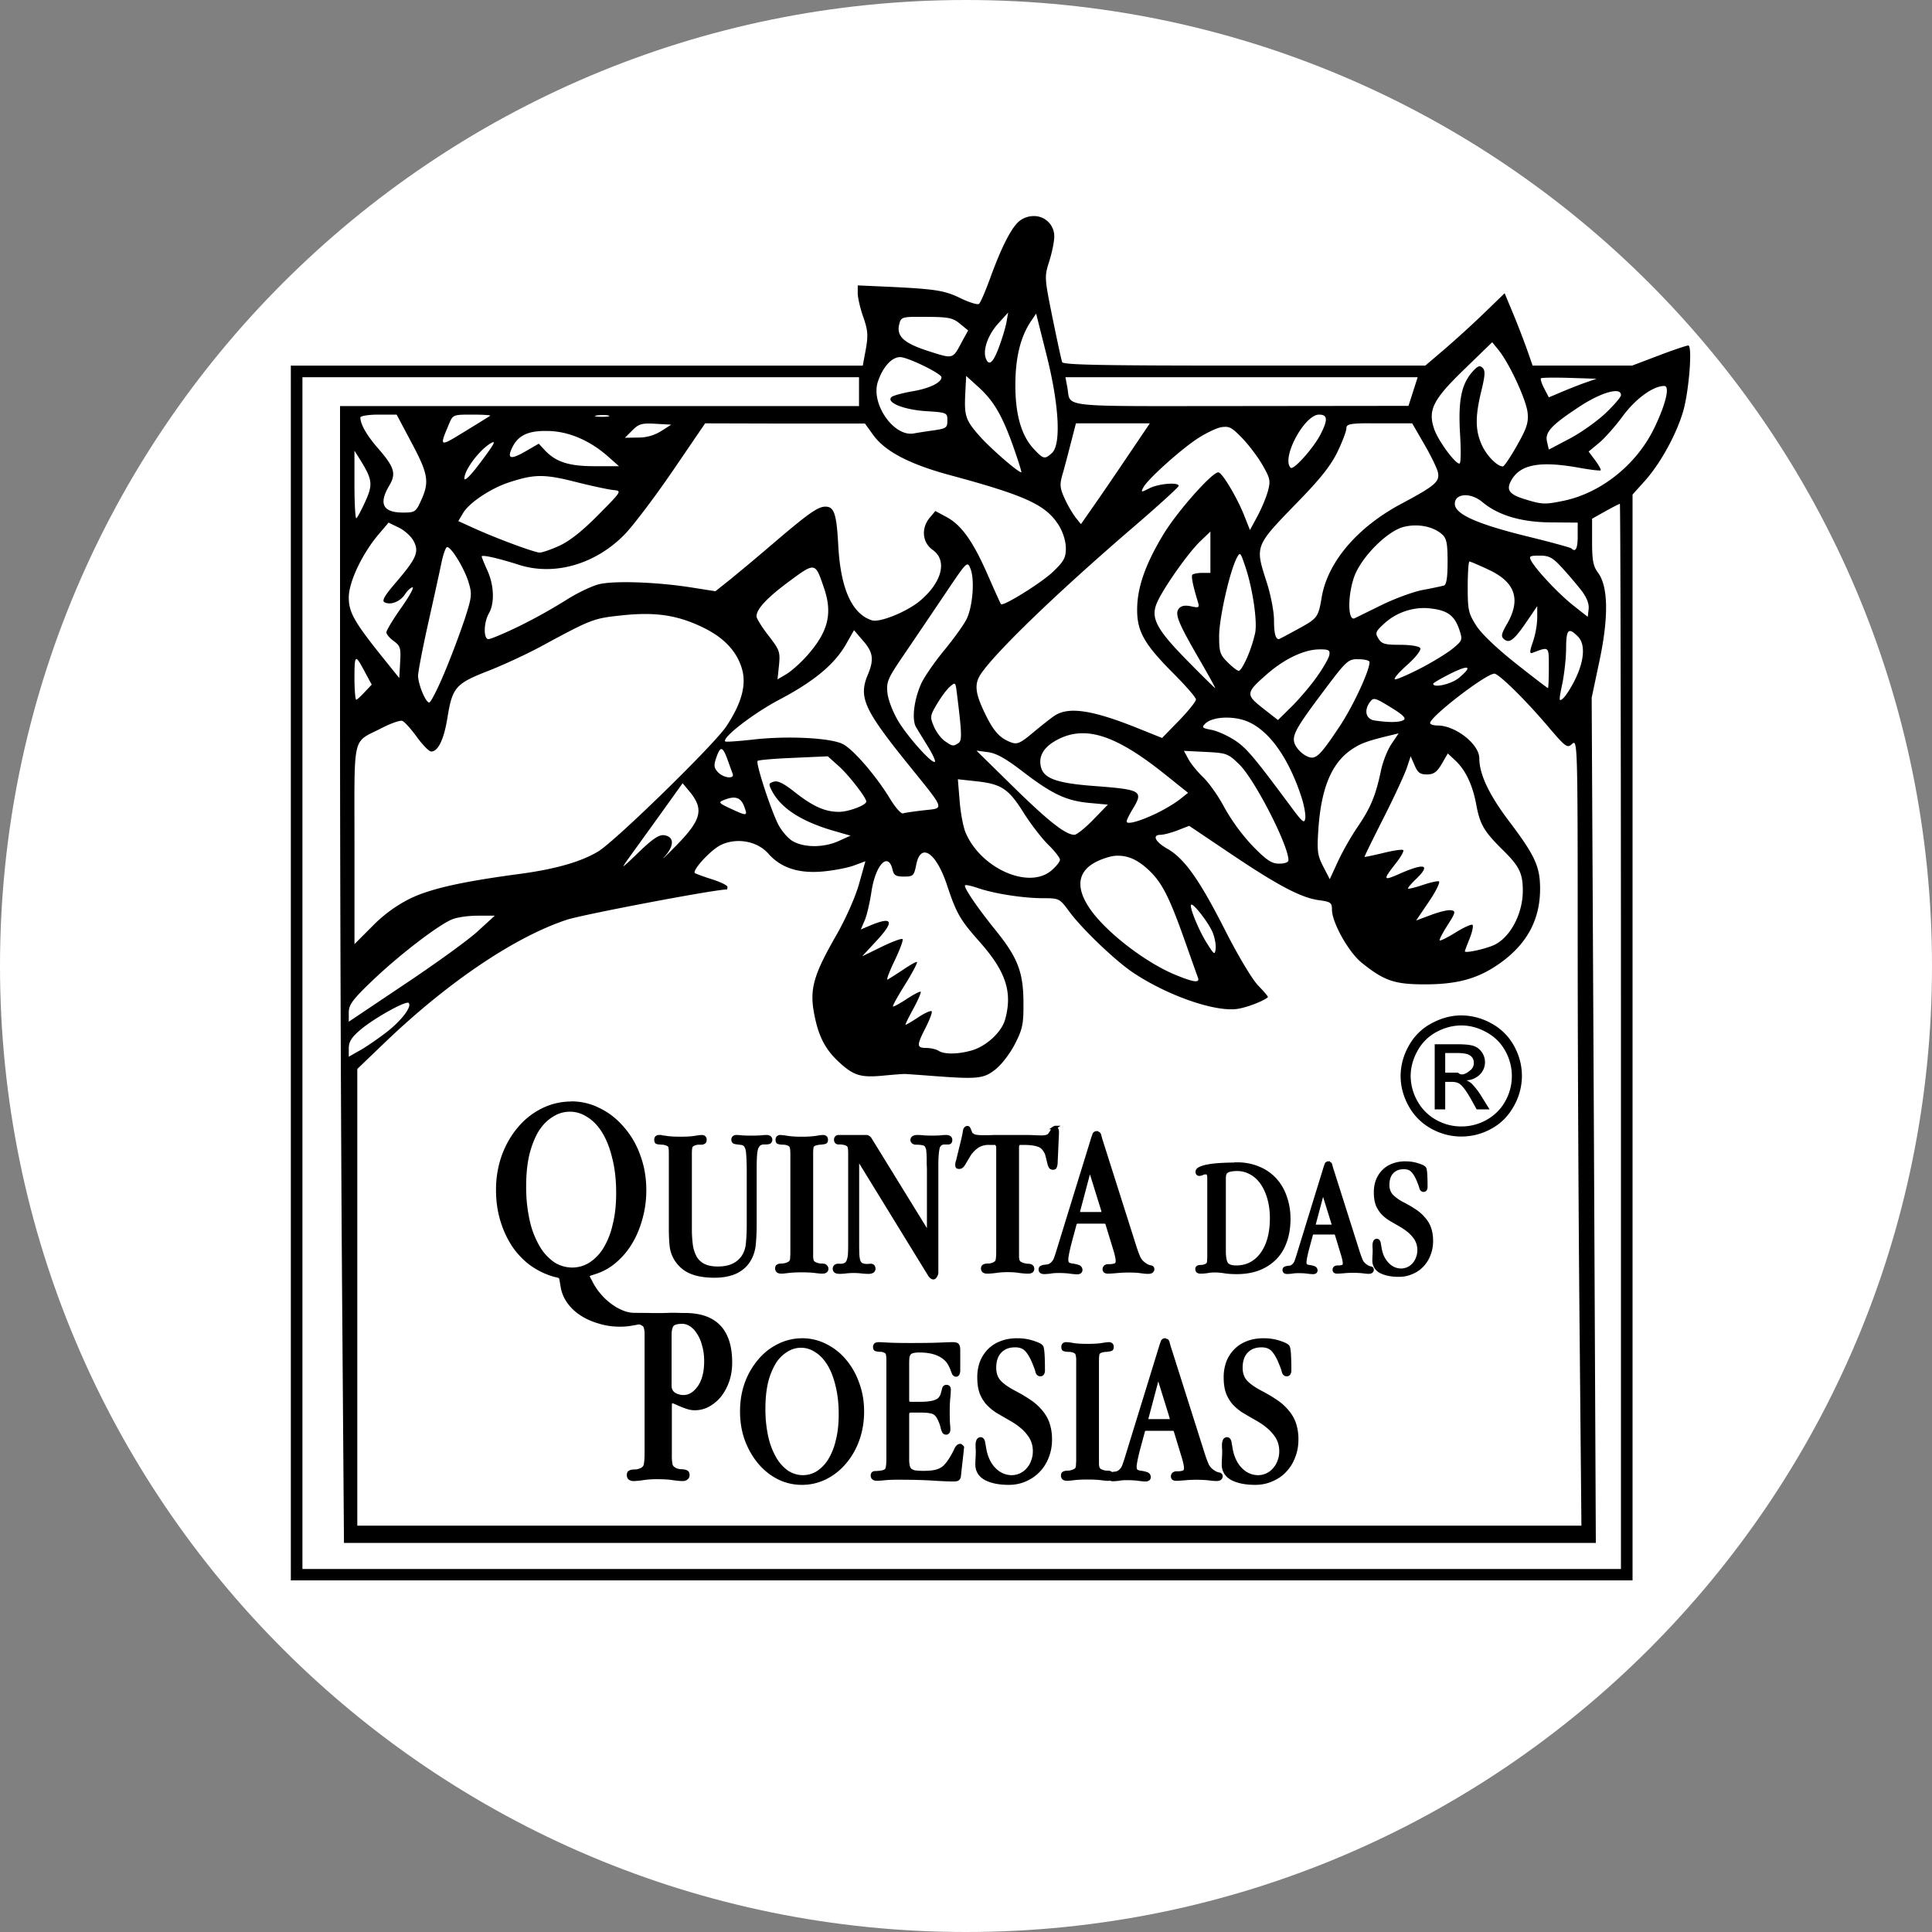 <svg xmlns="http://www.w3.org/2000/svg" width="85" height="85" viewBox="0 0 80 80"><rect x="0" y="0" width="80" height="80" fill="#808080" stroke="none"/><path fill="#FFF" d="M40 0c22.091 0 40 17.909 40 40S62.091 80 40 80 0 62.091 0 40 17.909 0 40 0z"/><path d="M9.661 71.62zm33.18-62.672a.961.961 0 0 0-.597.18c-.329.23-.754 1.044-1.24 2.382-.203.556-.411 1.04-.471 1.077-.061.037-.403-.065-.752-.235-.662-.323-1.013-.384-3.042-.48l-1.222-.054v.326c0 .18.101.619.227.977.192.549.21.763.108 1.34l-.127.68H12.043v50.298H67.6V20.48l.543-.606c.627-.713 1.272-1.892 1.548-2.825.245-.827.397-2.743.217-2.743-.07 0-.627.187-1.23.417l-1.096.416h-4.119l-.218-.625a36.079 36.079 0 0 0-.579-1.502l-.362-.87-.851.824a43.529 43.529 0 0 1-1.648 1.503l-.787.67h-7.487c-5.88 0-7.506-.028-7.55-.145-.031-.082-.21-.91-.399-1.837-.336-1.663-.338-1.697-.135-2.336.112-.357.208-.816.208-1.023a.837.837 0 0 0-.815-.851zm-1.095 3.992l-.073.417c-.043.23-.188.697-.317 1.04-.236.633-.407.773-.534.444-.134-.35.09-.98.507-1.44zm1.158.046l.435 1.729c.518 2.062.606 3.696.217 4.046-.295.266-.35.255-.742-.163-.524-.558-.775-1.434-.77-2.68.005-1.112.208-1.954.634-2.598zm-5.142.135c.147-.004.343 0 .598 0 .913.004 1.088.039 1.385.28l.344.282-.254.461c-.39.737-.351.726-1.376.399-1.035-.332-1.35-.616-1.222-1.123.055-.219.084-.285.525-.299zm24.027 1.05l.272.335c.448.558 1.142 2.06 1.195 2.59.04.41-.04.641-.444 1.358-.269.475-.53.86-.58.86-.235 0-.667-.438-.869-.879-.278-.61-.283-1.177-.027-2.236.16-.656.173-.853.055-.968-.118-.115-.208-.08-.435.18-.445.512-.58 1.184-.498 2.563.042.704.036 1.222-.027 1.222-.183 0-.875-.942-1.041-1.421-.274-.793-.06-1.224 1.25-2.49zm-24.516.616c.312 0 1.711.682 1.711.833 0 .222-.488.46-1.185.58-.424.072-.827.183-.888.244-.224.223.512.521 1.422.58.878.055.896.065.896.388 0 .301-.05.333-.57.408-.313.045-.683.101-.815.127-.829.159-1.796-1.226-1.494-2.137.203-.612.573-1.023.923-1.023zm2.734.779l.498.452c.638.574.995 1.18 1.458 2.49.203.573.351 1.05.326 1.05-.134 0-1.281-.997-1.72-1.494-.591-.668-.647-.842-.598-1.792zm-27.484.054H35.57v1.195H14.08v12.538c0 6.9.037 17.5.081 23.547l.082 10.99H66.08l-.082-17.499-.09-17.5.325-1.538c.383-1.818.359-3.071-.063-3.64-.201-.27-.245-.514-.245-1.285v-.95l.552-.309c.305-.17.573-.307.598-.307.025 0 .045 9.926.045 22.053v22.053H12.523V40.289zm31.595 0h14.584l-.19.597-.19.589-6.962.008c-7.756.002-6.99.086-7.17-.805zm20.052.018c.213-.003.506 0 .815.009l1.122.036-.543.19c-.296.108-.733.284-.978.39l-.452.19-.19-.363c-.106-.203-.166-.396-.136-.425.014-.015.149-.024.362-.027zm4.744.344c.245 0 .058.772-.426 1.765-.73 1.499-2.197 2.667-3.739 2.988-.783.163-.895.156-1.611-.064-.634-.194-.776-.378-.57-.76.366-.682 1.186-.836 2.815-.543.46.083.868.132.896.108.028-.023-.076-.213-.226-.416l-.272-.362.426-.353c.233-.191.682-.697.996-1.123.533-.722 1.253-1.24 1.71-1.24zm-1.96.217c.108.013.167.067.167.163 0 .079-.285.411-.634.743-.348.331-1.02.81-1.493 1.059l-.86.452-.073-.316c-.1-.401.168-.695 1.376-1.485.562-.367 1.086-.585 1.394-.616a.578.578 0 0 1 .124 0zm-51.281.969h.751l.625 1.177c.683 1.284.737 1.61.39 2.372-.22.483-.255.507-.752.507-.83 0-1.017-.36-.57-1.114.298-.504.22-.76-.48-1.566-.46-.53-.715-.981-.715-1.258 0-.062.338-.118.751-.118zm3.875 0c.438 0 .779.021.751.045-.027.024-.502.316-1.05.652-1.067.654-1.062.657-.66-.299.165-.394.169-.398.959-.398zm35.071 0c.358 0 .372.213.063.815-.294.574-1.124 1.501-1.24 1.385-.395-.397.57-2.2 1.177-2.2zm-29.658.018c.087 0 .17.003.227.018.114.03-.009.056-.272.055-.263-.002-.357-.026-.208-.055.074-.014.167-.018.253-.018zm4.237.344l3.305.009h3.313l.353.488c.492.67 1.506 1.2 3.169 1.648 3.157.852 3.993 1.239 4.517 2.1.166.274.28.646.28.924.001.397-.084.548-.534.978-.482.46-2.065 1.443-2.154 1.34-.02-.025-.268-.574-.552-1.223-.609-1.39-1.09-2.062-1.711-2.39l-.453-.244-.235.28c-.362.438-.306 1.025.126 1.331.608.43.396 1.322-.507 2.091-.544.465-1.683.927-2.01.824-.829-.262-1.297-1.31-1.394-3.096-.071-1.324-.171-1.611-.534-1.611-.316 0-.725.297-2.2 1.557a100.53 100.53 0 0 1-1.774 1.485l-.58.461-.977-.154c-1.452-.23-3.23-.29-3.848-.135-.294.073-.91.367-1.367.66a22.34 22.34 0 0 1-1.937 1.078c-.61.296-1.18.534-1.267.534-.213 0-.203-.684.018-1.068.241-.42.214-1.166-.064-1.775-.13-.286-.235-.548-.235-.58 0-.083.685.071 1.539.345 1.464.47 3.164-.017 4.373-1.25.34-.347 1.233-1.521 1.982-2.616zm15.354 0h3.06l-.942 1.394c-.518.77-1.163 1.713-1.43 2.091l-.48.689-.226-.281a4.684 4.684 0 0 1-.453-.788c-.197-.436-.207-.572-.081-1.005.08-.273.23-.852.344-1.294zm11.832 0c.185-.005.42 0 .725 0h1.367l.497.86c.277.475.536 1.006.57 1.177.078.38-.128.552-1.52 1.295-1.82.97-3.05 2.413-3.295 3.874-.139.823-.174.87-.97 1.304-.426.234-.785.425-.805.425-.135 0-.199-.24-.199-.787 0-.347-.135-1.047-.299-1.557-.496-1.546-.518-1.483 1.34-3.395.9-.927 1.334-1.482 1.593-2.028.197-.413.363-.845.363-.96 0-.14.08-.193.633-.208zm-29.594.009c.095-.003.212 0 .353.009l.652.036-.426.271a1.75 1.75 0 0 1-.95.263l-.543.009.308-.308c.199-.198.32-.272.606-.28zm23.981.136c.19.007.33.122.652.453.27.276.655.78.851 1.122.324.563.342.662.227 1.087-.07.257-.265.727-.435 1.04l-.308.571-.208-.525c-.291-.764-.94-1.865-1.104-1.865-.26 0-1.7 1.623-2.273 2.571-.747 1.236-1.08 2.19-1.086 3.096-.007.924.291 1.448 1.53 2.689.498.5.905.97.905 1.05 0 .08-.311.472-.697.87l-.706.723-1.06-.425c-1.846-.738-2.824-.882-3.403-.489-.163.11-.567.431-.896.706-.514.43-.642.485-.897.39-.473-.178-.73-.467-1.095-1.232-.393-.82-.43-1.195-.145-1.611.64-.935 3.171-3.374 6.292-6.057 1.037-.891 1.892-1.668 1.892-1.72 0-.164-.839-.093-1.213.1-.347.178-.362.173-.245-.045.179-.332 1.51-1.533 2.218-2.001.335-.222.78-.439.987-.48a.913.913 0 0 1 .217-.018zm-28.344.172c.092-.004.193-.002.298 0 .823.019 1.697.392 2.436 1.041l.47.416h-1.014c-1.075 0-1.62-.179-2.082-.688l-.226-.244-.516.299c-.649.378-.816.339-.58-.145.22-.448.569-.649 1.214-.679zm-1.992.462c.044.012-.035.145-.235.425-.585.818-.968 1.248-.97 1.077-.001-.364.652-1.22 1.123-1.475.04-.022.067-.031.082-.027zm-5.758.353l.263.416c.49.8.503 1 .172 1.72-.167.363-.326.661-.362.661-.037 0-.073-.633-.073-1.403zm7.686 1.05c.402-.003.837.082 1.476.244.658.167 1.36.316 1.557.335.359.036.357.037-.607 1.014-.643.652-1.177 1.084-1.611 1.286-.358.166-.734.292-.833.29-.215-.006-1.704-.553-2.67-.987l-.698-.317.2-.335c.252-.426 1.144-1.02 1.9-1.268.52-.17.885-.26 1.286-.262zm38.267.796c.224-.015.509.078.752.281.655.55 1.61.834 2.833.842l1.114.009v.56c0 .514-.085.684-.263.508-.036-.036-.846-.257-1.792-.489-2.126-.522-3.033-.932-3.033-1.358 0-.22.165-.338.39-.353zM16.09 21.64l.425.208c.235.112.512.363.616.562.233.449.113.717-.77 1.747-.43.5-.554.717-.444.778.244.136.647-.014.851-.325.104-.157.248-.29.317-.29.07 0-.146.388-.48.86-.333.471-.606.925-.606 1.005 0 .08.14.24.308.362.274.199.296.295.262.878l-.036.652-.67-.833c-1.202-1.498-1.421-1.892-1.421-2.508 0-.633.556-1.811 1.24-2.616zm42.467.118c.444-.014.881.12 1.159.371.184.166.226.373.226 1.14 0 .65-.05.95-.154.978-.082.023-.474.108-.869.181-.395.074-1.17.358-1.729.634-.56.276-1.05.514-1.086.534-.29.16-.314-.881-.037-1.693.274-.8 1.35-1.898 2.046-2.082.145-.038.296-.059.444-.063zm-8.437.253v1.711h-.335c-.187 0-.371.037-.408.073-.061.06.015.437.218 1.104.079.262.06.281-.272.208-.245-.053-.408-.028-.507.091-.184.22-.032.592.87 2.146.365.63.65 1.15.633 1.15-.018 0-.528-.5-1.132-1.114-1.302-1.322-1.547-1.785-1.285-2.408.243-.58 1.28-2.059 1.792-2.553zm-31.604.643c.175 0 .714.885.887 1.458.147.487.14.6-.163 1.53a35.61 35.61 0 0 1-.842 2.227c-.282.672-.564 1.222-.625 1.222-.147 0-.461-.758-.461-1.114 0-.155.182-1.108.407-2.118.225-1.01.476-2.14.552-2.517.076-.377.184-.688.245-.688zm32.817.29c.055-.003.106.146.226.498.303.887.51 2.258.416 2.76a5.876 5.876 0 0 1-.325 1.006c-.135.311-.29.57-.353.57s-.27-.161-.462-.353c-.313-.312-.354-.42-.353-1.095 0-.732.444-2.695.733-3.232.049-.091.085-.152.118-.154zm12.42.063c.398 0 .536.077.933.507.257.279.621.709.806.95.22.29.315.55.29.761l-.037.317-.597-.47c-.61-.482-1.541-1.473-1.748-1.857-.098-.182-.055-.208.353-.208zm-2.906.245c.04 0 .415.158.824.353 1.078.512 1.311 1.221.734 2.227-.245.425-.262.524-.118.642.22.182.423.015.96-.778l.407-.598v.49a3.6 3.6 0 0 1-.181.995c-.134.376-.138.494-.027.453.715-.268.688-.297.688.615 0 .464-.017.842-.037.842-.019 0-.614-.454-1.321-1.014-.789-.623-1.431-1.234-1.648-1.575-.323-.507-.353-.644-.353-1.602 0-.577.032-1.05.072-1.05zm-20.765.125c.042.017.07.086.107.182.175.452.09 1.55-.163 2.074-.111.229-.537.82-.942 1.312-.405.492-.825 1.105-.941 1.367-.3.674-.396 1.49-.209 1.802.084.14.31.509.498.815.19.305.313.583.28.615-.106.106-1.1-.998-1.511-1.675-.225-.37-.422-.885-.453-1.168-.05-.46.007-.599.634-1.52a880.67 880.67 0 0 0 1.684-2.49c.62-.92.848-1.266.969-1.313a.063.063 0 0 1 .047-.001zm-6.484.128c.231-.027.318.243.525.851.363 1.066.167 1.822-.733 2.825-.265.295-.647.63-.842.742l-.353.208.063-.597c.053-.55.016-.63-.443-1.223-.272-.35-.49-.709-.49-.787 0-.305.429-.766 1.35-1.449.474-.351.743-.549.923-.57zm25.457 1.674c.09.003.181.015.272.027.632.087.913.303 1.104.879.136.41.123.44-.263.76-.22.184-.815.552-1.321.815-.507.262-.989.473-1.078.47-.088-.002.125-.262.48-.579.376-.335.61-.637.561-.715-.047-.077-.401-.136-.823-.136-.634 0-.766-.03-.906-.253-.15-.24-.127-.297.263-.652a2.467 2.467 0 0 1 1.71-.616zm-32.328.245c.89.002 1.604.177 2.408.57.856.42 1.387.988 1.593 1.72.186.663-.029 1.425-.66 2.373-.502.752-4.589 4.743-5.297 5.169-.721.434-1.78.734-3.259.932-2.37.317-3.652.603-4.5 1.005a5.795 5.795 0 0 0-1.574 1.14l-.76.761v-4.128c0-4.678-.114-4.177 1.122-4.816.385-.2.77-.333.86-.299.09.035.359.33.597.661.239.33.509.607.598.607.284 0 .525-.493.67-1.385.205-1.27.336-1.425 1.675-1.947.63-.246 1.62-.705 2.208-1.023 2.112-1.143 2.165-1.159 3.36-1.285.346-.037.662-.055.959-.055zm8.636.67l.371.435c.42.475.465.78.2 1.412-.39.929-.157 1.442 1.674 3.712 1.564 1.937 1.51 1.803.643 1.9-.397.046-.782.1-.86.128-.078.027-.321-.251-.543-.616-.574-.945-1.513-2.031-1.946-2.254-.5-.257-2.283-.35-3.694-.19-.622.07-1.15.107-1.177.081-.15-.15 1.165-1.164 2.236-1.729 1.434-.755 2.286-1.462 2.761-2.29zm29.649.036c.075 0 .175.077.326.227.319.318.27 1.011-.136 1.82-.153.304-.362.635-.47.733-.184.164-.191.12-.046-.57.086-.41.161-1.076.163-1.485.002-.5.038-.725.163-.725zm-10.411.76c.423-.007.48.03.443.236-.022.131-.268.558-.552.95-.284.394-.758.94-1.05 1.223l-.525.516-.625-.489c-.72-.566-.71-.64.172-1.412.71-.622 1.522-1.012 2.137-1.023zm-39.851.4c.062-.018.18.198.407.624l.235.434-.29.308c-.158.171-.316.317-.352.317-.036 0-.074-.415-.073-.923.001-.49.01-.743.073-.76zm41.363.008c.045-.004.09 0 .145 0 .249 0 .452.053.452.117 0 .362-.692 1.847-1.25 2.68-.86 1.287-.999 1.402-1.393 1.195a1.128 1.128 0 0 1-.435-.444c-.166-.362-.025-.632 1.213-2.28.804-1.07.952-1.243 1.268-1.268zm4.61.35c.104.01.009.152-.31.42-.314.262-1.068.433-1.068.244 0-.032.32-.218.715-.417.293-.147.496-.225.606-.244a.212.212 0 0 1 .057-.004zm1.156.247c.177 0 1.253 1.052 2.155 2.11.812.951.855.988 1.068.796.218-.196.227.012.227 8.202 0 4.621.037 11.95.081 16.287l.073 7.885H14.795V44.263l1.113-1.068c2.611-2.51 5.389-4.388 7.55-5.106.666-.221 6.131-1.258 6.636-1.258.019 0 .028-.049.028-.11 0-.06-.28-.195-.625-.307a8.968 8.968 0 0 1-.715-.253c-.161-.091.646-.974 1.077-1.177.658-.31 1.5-.154 1.955.362.518.587 1.244.827 2.237.742.443-.038 1.024-.148 1.294-.244l.489-.181-.263.941c-.153.54-.552 1.444-.95 2.137-.927 1.614-1.099 2.209-.914 3.204.18.978.47 1.527 1.077 2.074.588.529.875.61 1.838.516.409-.04.803-.068.869-.064.066.004.52.035 1.014.073 1.977.151 2.215.132 2.716-.263.258-.204.614-.673.814-1.068.314-.62.35-.819.344-1.72-.008-1.24-.236-1.84-1.158-2.979-.753-.93-1.332-1.783-1.259-1.855.029-.029.272.024.543.117.669.23 1.866.416 2.69.417.67 0 .681.01 1.094.57.52.703 1.882 2.005 2.599 2.49 1.437.97 3.446 1.67 4.372 1.52.396-.064 1.063-.324 1.24-.48.024-.02-.158-.233-.398-.48-.252-.257-.837-1.238-1.385-2.317-1.053-2.073-1.675-2.952-2.39-3.358-.495-.282-.63-.57-.271-.57.113 0 .425-.078.697-.182l.488-.19 1.684 1.132c1.974 1.33 2.945 1.845 3.685 1.946.486.066.543.098.543.39 0 .53.683 1.757 1.231 2.2.935.754 1.367.899 2.644.896 1.308-.004 2.141-.23 2.996-.815 1.184-.811 1.752-1.838 1.748-3.16-.004-.915-.217-1.367-1.304-2.806-.814-1.078-1.213-1.928-1.213-2.58 0-.583-.986-1.358-1.73-1.358-.166 0-.307-.043-.307-.1 0-.267 2.313-2.046 2.661-2.046zm-22.37.417c.066-.007.078.115.118.434.205 1.643.213 1.928.055 2.028-.218.138-.243.132-.562-.09-.153-.107-.357-.38-.452-.607-.162-.385-.156-.44.117-.905.161-.274.4-.604.534-.725.09-.08.151-.131.19-.135zm17.391.633c.112-.003.292.101.688.344.506.31.65.452.534.525-.162.103-.605.109-1.204.019-.365-.056-.452-.422-.18-.779.05-.067.095-.107.162-.109zm-6.156.77c.218-.004.459.022.68.081.986.265 1.881 1.432 2.462 3.196.112.343.184.738.163.887-.034.234-.113.173-.57-.443-1.548-2.086-1.858-2.458-2.345-2.78-.293-.192-.73-.39-.97-.434-.381-.072-.415-.1-.262-.254.16-.158.479-.247.842-.253zm-6.056.652c.926-.062 2 .46 3.512 1.665l.996.797-.344.272c-.19.153-.621.41-.95.57-.695.336-1.25.49-1.25.344 0-.056.104-.274.236-.489.475-.776.393-.83-1.566-.978-1.556-.117-2.098-.308-2.218-.787-.115-.455.122-.844.697-1.14.286-.149.578-.234.887-.254zm13.226 0l-.298.443c-.165.241-.358.736-.435 1.105-.215 1.032-.435 1.553-.978 2.344-.274.4-.636 1.049-.815 1.44l-.325.706-.272-.525c-.24-.467-.26-.647-.2-1.548.118-1.708.55-2.743 1.386-3.304.37-.249.64-.348 1.602-.58zm-28.037.651c.07.011.147.153.245.426.088.246.186.516.217.597.087.232-.39.176-.616-.072-.164-.18-.172-.286-.063-.597.086-.245.148-.364.217-.354zm10.556.064l.48.063c.345.046.74.27 1.403.779 1.23.945 1.815 1.228 2.761 1.321l.797.073-.607.625c-.333.344-.684.624-.778.624-.363 0-1.067-.551-2.535-1.991zm8.591.009l.906.045c.866.044.922.066 1.385.516.636.618 2.036 3.346 2.037 3.965 0 .089-.153.145-.38.145-.314 0-.521-.133-1.114-.742a8.23 8.23 0 0 1-1.159-1.584c-.241-.46-.637-1.02-.878-1.25-.24-.23-.517-.572-.616-.76zm10.927.108l.308.29c.427.397.717 1.008.87 1.829.152.824.32 1.11 1.113 1.892.67.662.814.953.814 1.675 0 .987-.556 1.994-1.249 2.272-.424.17-1.15.317-1.15.235 0-.03.092-.267.2-.534.106-.266.158-.52.117-.561-.04-.04-.35.098-.688.308-.338.21-.642.362-.67.335-.028-.028.122-.315.326-.634.34-.531.344-.583.136-.616-.125-.02-.498.073-.833.2l-.607.226.535-.788c.293-.434.474-.81.407-.833-.067-.022-.372.05-.679.154-.306.104-.576.166-.597.145-.022-.02.12-.192.316-.38.643-.613.391-.698-.66-.235-.702.308-.712.272-.145-.453.194-.249.329-.486.29-.525-.04-.04-.411.016-.824.118-.414.1-.767.173-.779.163-.012-.011.349-.746.797-1.63.448-.884.876-1.817.96-2.073l.153-.462.163.371c.127.3.224.38.507.38.28 0 .413-.092.616-.434zm-25.674.118l.444.398c.403.353 1.15 1.312 1.15 1.476 0 .15-.736.426-1.132.426-.576 0-1.079-.224-1.838-.824-.446-.353-.695-.478-.86-.426-.214.068-.226.097-.073.39.372.707 1.206 1.252 2.526 1.638l.724.208-.48.218c-.626.286-1.456.286-1.928 0-.203-.124-.482-.457-.615-.743-.35-.751-.905-2.49-.824-2.57.038-.039.705-.095 1.485-.127zm5.386.95l.743.082c1.05.11 1.353.305 1.973 1.295.299.476.766 1.08 1.032 1.34.267.259.48.536.48.615 0 .08-.16.283-.362.453-.941.788-2.925-.098-3.549-1.584-.096-.23-.207-.823-.244-1.313zm-11.397.164l.271.326c.621.743.523 1.176-.534 2.254-.445.453-.658.654-.47.443.394-.443.383-.81-.028-.869-.215-.03-.476.143-1.068.715-.395.382-.588.56-.625.57.012-.034.09-.152.227-.343.212-.295.806-1.116 1.312-1.82zm2.127.597c.2.005.329.122.417.353.16.423.138.423-.562.1-.471-.218-.508-.258-.298-.344.18-.074.323-.112.443-.109zm7.951 2.28c.27.057.607.547.876 1.36.385 1.165.547 1.432 1.34 2.326 1.093 1.232 1.375 2.089 1.059 3.223-.148.53-.788 1.115-1.403 1.285-.563.156-1.114.161-1.35.01-.098-.064-.325-.117-.506-.118-.406-.003-.414-.092-.027-.851.169-.332.28-.634.244-.67-.036-.036-.28.07-.543.244s-.506.317-.534.317c-.028 0 .118-.296.317-.66.198-.365.334-.68.307-.707-.026-.026-.288.107-.579.299-.29.191-.547.331-.57.308-.024-.024.208-.436.507-.915.299-.478.515-.896.489-.923-.027-.027-.277.116-.562.308-.284.192-.58.375-.652.416-.07.041.058-.305.281-.77.223-.463.373-.867.335-.905-.038-.038-.437.11-.878.326l-.797.39.562-.607c.79-.84.72-1.065-.209-.679l-.407.172.163-.38c.089-.208.213-.747.28-1.195.169-1.112.692-1.655.87-.905.056.236.135.29.47.29.387 0 .421-.03.516-.508.058-.288.162-.444.29-.48a.231.231 0 0 1 .111-.002zm7.847.128c.06-.005.122-.002.18 0 .391.016.752.192 1.132.534.585.526.886 1.094 1.54 2.934.275.777.525 1.483.56 1.575.09.233-.159.204-.923-.109-1.271-.521-2.932-1.811-3.576-2.78-.63-.946-.447-1.64.525-2.009.201-.076.383-.13.562-.145zm3.15 2.02c.138.022.706.762.87 1.149.092.22.146.53.126.688-.034.263-.063.239-.362-.236-.332-.524-.737-1.508-.652-1.593.005-.005.009-.01.018-.009zm-29.549.46h.697l-.715.653c-.39.358-1.75 1.342-3.024 2.19l-2.308 1.548v-.38c0-.323.151-.532.987-1.33 1.1-1.051 2.696-2.278 3.286-2.526.212-.09.696-.157 1.077-.154zm-2.906 3.604c.016 0 .03.002.036.009.146.145-.289.723-.896 1.195-.344.267-.84.61-1.104.76l-.48.272v-.353c0-.264.117-.451.48-.76.52-.444 1.727-1.128 1.964-1.123zm43.626.526c-.421 0-.83.11-1.23.325a2.309 2.309 0 0 0-.942.924 2.55 2.55 0 0 0-.344 1.258c0 .433.113.85.335 1.25.221.399.534.711.932.932.398.22.815.326 1.25.326.434 0 .85-.105 1.249-.326.398-.22.702-.533.923-.933a2.56 2.56 0 0 0 .335-1.249 2.55 2.55 0 0 0-.335-1.258 2.302 2.302 0 0 0-.941-.924 2.564 2.564 0 0 0-1.232-.325zm0 .416c.35 0 .689.09 1.023.272.335.18.6.433.788.769a2.127 2.127 0 0 1 .01 2.091 1.976 1.976 0 0 1-.78.779 2.1 2.1 0 0 1-1.04.271c-.362 0-.709-.086-1.042-.271a1.984 1.984 0 0 1-.778-.779 2.111 2.111 0 0 1-.28-1.04c0-.365.1-.715.289-1.051a1.92 1.92 0 0 1 .778-.77c.334-.18.68-.271 1.032-.271zm-1.104.779v2.697h.435v-1.14h.262c.153 0 .264.028.344.09.115.084.273.29.462.625l.235.425h.534l-.326-.525a2.926 2.926 0 0 0-.407-.534.724.724 0 0 0-.226-.145.835.835 0 0 0 .561-.244.718.718 0 0 0 .081-.915.66.66 0 0 0-.335-.262c-.141-.05-.37-.072-.688-.073zm.435.362h.497c.213 0 .356.023.435.054a.403.403 0 0 1 .19.136.37.37 0 0 1 .063.217.365.365 0 0 1-.135.299c-.092.075-.345.294-.516.108h-.534zm-36.22 2.004l-.004.005a2.696 2.696 0 0 0-1.18.284 3.026 3.026 0 0 0-.985.775c-.28.324-.504.71-.672 1.157v.001a4.25 4.25 0 0 0-.243 1.452c0 .432.055.838.165 1.22.11.381.264.73.463 1.046v.002c.206.316.457.59.752.818h.001a3.14 3.14 0 0 0 1.008.499h.001l.172.043c.042.012.045.028.038.007l.003.01.005.008a.24.24 0 0 1 .022.078v.001l.043.26c.038.242.129.465.272.669.142.202.322.374.538.516.222.148.474.262.754.343h.001c.281.09.58.134.896.134.31 0 .472-.04.661-.071.063-.01.113-.034.177-.01.081.031.13.076.141.107l.001.004.001.003a.9.9 0 0 1 .037.306v4.877c0 .242-.015.416-.04.51-.02.07-.085.127-.23.167h-.001a.478.478 0 0 1-.133.019.738.738 0 0 0-.143.012.313.313 0 0 0-.126.057l-.005.003-.004.003c-.042.042-.054.099-.054.16 0 .072.027.142.082.186a.323.323 0 0 0 .207.059c.086 0 .207-.012.367-.033l.001-.001h.001a3.7 3.7 0 0 1 .615-.042c.271 0 .488.014.647.042h.004c.174.022.297.034.376.034a.323.323 0 0 0 .208-.06h.001a.232.232 0 0 0 .091-.175c0-.076-.016-.145-.072-.187a.326.326 0 0 0-.15-.057 1.07 1.07 0 0 0-.166-.012.587.587 0 0 1-.17-.047c-.09-.045-.132-.094-.147-.149a1.702 1.702 0 0 1-.03-.38v-2.023c0-.065.005-.108.008-.126.002-.005.005-.005.013-.006l.008.001.046.015.17.074c.13.058.252.106.363.142.114.039.227.059.336.059.213 0 .414-.05.597-.15h.001a1.75 1.75 0 0 0 .497-.417v-.002a2.1 2.1 0 0 0 .336-.627c.083-.24.123-.5.123-.78 0-.672-.16-1.188-.49-1.535-.33-.348-.824-.517-1.464-.517-.235 0-.444-.015-.63-.007-.18.007-.33.01-.451.01h-.174c-.118 0-.279-.005-.279-.005l-.303-.002c-.076 0-.152-.002-.21-.003h-.098a1.234 1.234 0 0 1-.42-.097h-.001a2.107 2.107 0 0 1-.482-.272 2.557 2.557 0 0 1-.431-.4 2.563 2.563 0 0 1-.337-.494l-.108-.206-.021-.042-.002-.006a.15.15 0 0 1 .046-.024l.227-.075c.298-.097.573-.253.824-.468a3.19 3.19 0 0 0 .654-.774c.183-.301.326-.64.429-1.013a4.35 4.35 0 0 0 .165-1.21c0-.519-.084-1.004-.253-1.452a3.536 3.536 0 0 0-.674-1.158c-.28-.33-.607-.59-.983-.775h-.002a2.549 2.549 0 0 0-1.19-.289zm-.026.426c.26 0 .5.075.728.226l.002.001c.234.145.439.36.614.647.176.288.314.641.413 1.061v.001c.107.419.16.895.16 1.431 0 .5-.05.941-.149 1.323v.001a3.232 3.232 0 0 1-.39.974 1.905 1.905 0 0 1-.583.592v.001c-.22.13-.451.195-.698.195a1.39 1.39 0 0 1-.74-.216 2.059 2.059 0 0 1-.604-.658 3.653 3.653 0 0 1-.413-1.06 6.35 6.35 0 0 1-.15-1.444c0-.5.047-.941.139-1.324.1-.383.23-.704.39-.963.169-.258.363-.451.583-.581v-.001a1.29 1.29 0 0 1 .698-.206zm20.081.582c-.015 0-.022.018-.036.024l-.004-.012-.198.133h.08c-.008.014-.016.025-.023.041l.002-.004a.8.8 0 0 1-.065.106l-.003.003-.002.002a.184.184 0 0 1-.07.072h-.004a.653.653 0 0 1-.246.034c-.08 0-.18-.003-.298-.009a7.684 7.684 0 0 0-.395-.008h-1.092c-.132 0-.251.002-.36.008h-.28c-.11 0-.197-.007-.26-.018a.25.25 0 0 1-.106-.04l-.022-.021h-.025a.888.888 0 0 0-.046-.111l.004.012a.514.514 0 0 0-.049-.116.148.148 0 0 0-.04-.06.126.126 0 0 0-.078-.028.175.175 0 0 0-.126.055.262.262 0 0 0-.06.127v.005a4.98 4.98 0 0 1-.063.324l-.221.905a.872.872 0 0 0-.028.1c-.006.031-.01.04-.01.067 0 .032.002.059.006.083.004.024.006.047.033.075l.005.005.006.004c.03.02.067.03.103.03h.017c.105 0 .191-.077.25-.19v.003c.058-.099.14-.237.245-.411.108-.136.216-.235.324-.3a.8.8 0 0 1 .416-.097h.249c.007 0 .003-.007.014.018l.002.007.004.005a.116.116 0 0 1 .023.067v4.326c0 .187-.015.313-.03.357-.013.035-.057.075-.159.107h-.001l-.003.002a.331.331 0 0 1-.117.022.834.834 0 0 0-.136.01.272.272 0 0 0-.12.048.18.18 0 0 0-.065.147c0 .063.026.126.075.164.05.038.113.051.184.051.1 0 .22-.01.365-.028h.002c.138-.023.297-.034.477-.034.187 0 .346.01.477.034h.004c.144.018.265.028.364.028.07 0 .13-.01.18-.044a.187.187 0 0 0 .079-.153c0-.058-.016-.115-.063-.152a.217.217 0 0 0-.113-.053.822.822 0 0 0-.127-.01.712.712 0 0 1-.137-.031h-.002v-.001a.48.48 0 0 1-.12-.051.185.185 0 0 1-.047-.059.828.828 0 0 1-.022-.13v-4.577c0-.015.005-.03.016-.05.013-.019.016-.02.027-.02h.142c.268 0 .468.028.596.076h.004c.118.04.215.139.293.315a15.75 15.75 0 0 1 .103.415l.001.003.001.003a.706.706 0 0 0 .06.14l.003.004.003.004a.2.2 0 0 0 .154.07.197.197 0 0 0 .09-.018.14.14 0 0 0 .065-.069.606.606 0 0 0 .042-.229l.053-1.175v-.1a.287.287 0 0 0-.032-.121c-.003-.012-.013-.02-.018-.031l.119-.08zm1.73.222a.183.183 0 0 0-.165.106v.003l-.002.003a3.709 3.709 0 0 1-.053.149v.002l-1.414 4.586a6.673 6.673 0 0 1-.131.405.46.46 0 0 1-.161.215l-.002.001a.228.228 0 0 1-.108.048l-.143.018a.365.365 0 0 0-.135.043.141.141 0 0 0-.068.063.197.197 0 0 0-.02.09.18.18 0 0 0 .07.145.27.27 0 0 0 .163.043c.07 0 .152-.006.25-.018h.004c.096-.018.206-.027.333-.027.187 0 .345.01.47.027.132.018.232.027.303.027a.26.26 0 0 0 .156-.04.173.173 0 0 0 .068-.14.217.217 0 0 0-.134-.2 1.314 1.314 0 0 0-.283-.067.318.318 0 0 1-.142-.045c-.008-.007-.028-.043-.028-.123 0-.086.043-.318.131-.665l.213-.792h.001c.003-.01.003-.009.005-.01l.002-.002.002-.001c.017-.013.025-.012.019-.012h1.101c.031 0 .05.005.057.009.007.003.005.001.006.007v.002l.348 1.139c.052.186.077.318.077.378 0 .07-.015.094-.037.107v.001a.701.701 0 0 1-.255.033.277.277 0 0 0-.179.052.207.207 0 0 0-.072.163c0 .052.025.108.069.139a.26.26 0 0 0 .155.04c.064 0 .169-.006.317-.018h.002a5.23 5.23 0 0 1 .596-.027c.175 0 .32.01.433.026h.001c.127.019.23.028.312.028.07 0 .131-.01.18-.043a.187.187 0 0 0 .08-.154.156.156 0 0 0-.053-.118.206.206 0 0 0-.114-.042.511.511 0 0 1-.192-.094l-.002-.002h-.001a.592.592 0 0 1-.23-.27 5.416 5.416 0 0 1-.176-.49l-1.342-4.23a3.443 3.443 0 0 1-.087-.297.235.235 0 0 0-.065-.123c-.016-.014-.038-.013-.057-.02v-.028zm-18.112.16a.213.213 0 0 0-.15.05.197.197 0 0 0-.055.147c0 .056.007.108.048.148l.008.009.01.005a.383.383 0 0 0 .11.033l.006.001h.006a.9.9 0 0 1 .115.009h.01c.045 0 .094.008.148.024.084.027.117.059.122.071.009.025.021.123.021.268v3.119c0 .274.012.523.036.745v.002c.032.224.11.427.235.608.162.236.378.41.646.516.266.105.591.156.977.156.351 0 .656-.058.91-.176h.001c.254-.124.45-.3.582-.527.124-.21.195-.44.214-.688.024-.24.036-.514.036-.823v-2.186c0-.218.002-.404.009-.556.006-.15.02-.266.041-.346a.381.381 0 0 1 .093-.17.283.283 0 0 1 .176-.046c.092 0 .16-.004.215-.02l.004-.001.005-.002a.189.189 0 0 0 .106-.173.19.19 0 0 0-.079-.154.314.314 0 0 0-.18-.043c-.052 0-.127.006-.226.017a6.936 6.936 0 0 1-.387.01c-.153 0-.279-.004-.378-.01a1.945 1.945 0 0 0-.226-.017.241.241 0 0 0-.16.048.192.192 0 0 0-.063.149c0 .065.035.133.093.162l.005.003h.004a.717.717 0 0 0 .138.03h.001l.16.019a.22.22 0 0 1 .104.038c.053.046.097.148.108.32v.003c.017.174.026.43.026.766v2.15c0 .307-.012.568-.035.783v.002a1.1 1.1 0 0 1-.174.533c-.206.294-.523.44-.98.44-.23 0-.411-.034-.546-.1a.784.784 0 0 1-.325-.284 1.483 1.483 0 0 1-.168-.486 5.077 5.077 0 0 1-.044-.71v-3.1c0-.138.013-.23.022-.256.013-.027.047-.059.125-.084a.404.404 0 0 1 .128-.023h.142a.28.28 0 0 0 .132-.05c.048-.036.064-.096.064-.156a.198.198 0 0 0-.056-.146.213.213 0 0 0-.15-.05c-.06 0-.152.012-.296.036-.135.023-.33.034-.583.034-.253 0-.448-.011-.583-.034-.095-.015-.14-.018-.195-.024l.005-.012zm5.024 0a.213.213 0 0 0-.15.05.197.197 0 0 0-.056.147c0 .056.008.108.049.148l.008.009.01.005a.383.383 0 0 0 .11.033h.001c.045.007.093.01.143.01.045 0 .095.008.148.024h.001c.075.026.104.055.111.078l.002.005.003.004c.01.022.027.114.027.252v4.07c0 .092-.002.17-.008.232v.007c0 .051-.008.09-.02.12a.138.138 0 0 1-.06.057l-.002.001-.002.002a.48.48 0 0 1-.137.052h-.002a.38.38 0 0 1-.104.016.778.778 0 0 0-.128.01h-.003a.268.268 0 0 0-.108.049l-.005.002-.004.004c-.037.037-.048.088-.048.14 0 .063.025.126.075.164.05.038.112.051.184.051.061 0 .156-.01.294-.027.137-.017.321-.027.55-.027.23 0 .41.01.542.027.144.018.241.027.302.027.07 0 .131-.01.18-.044a.186.186 0 0 0 .08-.153.189.189 0 0 0-.062-.148.2.2 0 0 0-.114-.065h-.001a.84.84 0 0 0-.136-.01.404.404 0 0 1-.128-.023h-.002v-.001a.473.473 0 0 1-.12-.051.187.187 0 0 1-.047-.059.828.828 0 0 1-.022-.13v-4.293c0-.137.01-.23.022-.266.011-.026.051-.06.152-.08a.618.618 0 0 1 .135-.017h.01l.128-.018a.264.264 0 0 0 .108-.038l.007-.004.005-.005c.037-.038.047-.088.047-.14a.197.197 0 0 0-.056-.147.215.215 0 0 0-.15-.05c-.06 0-.152.013-.296.037a3.86 3.86 0 0 1-.583.034 3.86 3.86 0 0 1-.583-.034 2.204 2.204 0 0 0-.257-.032l-.004-.005zm2.412 0a.2.2 0 0 0-.144.053.2.2 0 0 0-.053.144.2.2 0 0 0 .053.144.2.2 0 0 0 .144.052h.005a.777.777 0 0 1 .255.032c.07.026.098.054.106.079.012.035.023.128.023.26v3.697c0 .17-.002.318-.008.44a.895.895 0 0 1-.049.271v.004a.222.222 0 0 1-.087.12.368.368 0 0 1-.174.035h-.08a.26.26 0 0 0-.174.052.21.21 0 0 0-.068.162c0 .064.034.128.088.162.054.033.12.044.198.044.086 0 .175-.006.267-.018a2.853 2.853 0 0 1 .63 0c.104.012.198.018.285.018a.41.41 0 0 0 .209-.043.192.192 0 0 0 .094-.163.227.227 0 0 0-.049-.154.195.195 0 0 0-.148-.06.401.401 0 0 0-.097.01l.017-.002h-.08a.47.47 0 0 1-.179-.029.22.22 0 0 1-.09-.104.974.974 0 0 1-.04-.243 8.098 8.098 0 0 1-.01-.413v-3.375l2.843 4.63a.518.518 0 0 0 .102.124.2.2 0 0 0 .128.053c.067 0 .12-.05.15-.109a.328.328 0 0 0 .056-.186v-4.433c0-.323.019-.557.052-.694a.215.215 0 0 1 .072-.126.219.219 0 0 1 .141-.04h.089c.064 0 .106.003.156-.03l.002-.001.002-.002c.049-.037.064-.097.064-.156a.195.195 0 0 0-.08-.16.324.324 0 0 0-.188-.045 1.82 1.82 0 0 0-.235.017 5.885 5.885 0 0 1-.657 0 2.222 2.222 0 0 0-.272-.017.41.41 0 0 0-.209.043.192.192 0 0 0-.094.162c0 .056.028.11.071.146a.254.254 0 0 0 .16.051c.122 0 .213.01.267.025h.007c.055.01.081.029.1.062l.002.005.003.004a.35.35 0 0 1 .048.174v.005c.011.09.017.215.017.373v.166c.006.068.009.164.009.287v2.354l-2.301-3.736-.001-.001a.236.236 0 0 0-.093-.085.173.173 0 0 0-.118-.035zM55 48.088a.162.162 0 0 0-.143.093l-.001.003-.001.003a5.703 5.703 0 0 1-.042.116v.002l-1.106 3.59c-.036.124-.072.23-.103.316a.342.342 0 0 1-.12.16v.001h-.002a.161.161 0 0 1-.077.035 3.862 3.862 0 0 0-.113.014.3.3 0 0 0-.11.035.127.127 0 0 0-.06.056.169.169 0 0 0-.016.078.16.16 0 0 0 .06.127c.04.028.087.036.137.036.055 0 .12-.005.197-.014h.004c.074-.014.16-.02.258-.02.146 0 .268.006.366.02.104.014.182.02.24.02a.22.22 0 0 0 .13-.033.153.153 0 0 0 .06-.122.19.19 0 0 0-.115-.171 1.041 1.041 0 0 0-.225-.054.24.24 0 0 1-.103-.032s-.016-.024-.016-.084c0-.063.033-.245.102-.516l.167-.62h-.003.002l.002-.002c.012-.01.016-.007.005-.007h.863c.021 0 .032.005.035.006l.271.889c.04.145.059.248.059.292 0 .051-.01.063-.02.07a.585.585 0 0 1-.193.025.231.231 0 0 0-.15.043.18.18 0 0 0-.06.14.15.15 0 0 0 .06.121.215.215 0 0 0 .13.035c.05 0 .133-.005.25-.014h.002a4.046 4.046 0 0 1 .801-.001c.1.014.18.022.247.022a.26.26 0 0 0 .15-.036.165.165 0 0 0 .068-.134.14.14 0 0 0-.046-.104.173.173 0 0 0-.096-.037.392.392 0 0 1-.145-.071l-.002-.001v-.001a.447.447 0 0 1-.176-.204 4.247 4.247 0 0 1-.136-.382l-1.05-3.311a2.688 2.688 0 0 1-.068-.23.2.2 0 0 0-.056-.105c-.01-.01-.027-.008-.04-.014v-.028zm3.19 0c-.197 0-.377.032-.54.096a1.132 1.132 0 0 0-.407.26c-.113.113-.202.25-.266.406v.002c-.06.157-.09.33-.09.519 0 .21.027.387.082.533v.002c.06.141.135.264.23.368v.001h.001c.098.103.21.193.335.27h.001c.125.075.258.152.397.23v.001c.259.145.447.3.569.46v.002h.002a.806.806 0 0 1 .185.525.794.794 0 0 1-.057.306v.002h-.001a.686.686 0 0 1-.144.24l-.002.001v.002a.63.63 0 0 1-.474.212.699.699 0 0 1-.454-.178v-.001a1.033 1.033 0 0 1-.311-.513 1.46 1.46 0 0 1-.04-.179 2.555 2.555 0 0 0-.027-.15v-.001a.316.316 0 0 0-.037-.13.158.158 0 0 0-.133-.08.168.168 0 0 0-.143.095.438.438 0 0 0-.033.193v.075a.64.64 0 0 1 .006.106c0 .063-.001.132-.006.204a3.77 3.77 0 0 0-.007.234.57.57 0 0 0 .323.516h.001c.204.105.463.154.777.154.204 0 .393-.04.565-.118a1.27 1.27 0 0 0 .448-.308c.127-.132.224-.289.292-.468.073-.18.11-.377.11-.59 0-.2-.027-.38-.08-.538a1.243 1.243 0 0 0-.243-.419 1.723 1.723 0 0 0-.377-.34 5.216 5.216 0 0 0-.5-.296 1.754 1.754 0 0 1-.474-.333.582.582 0 0 1-.134-.403c0-.21.053-.362.154-.472.107-.114.248-.172.441-.172.148 0 .248.042.321.123.08.087.159.222.23.402v.001c.05.12.082.21.094.266v.003l.002.004c.012.04.031.075.062.101a.17.17 0 0 0 .112.04.16.16 0 0 0 .13-.07.272.272 0 0 0 .032-.149 7.5 7.5 0 0 0-.014-.538 1.475 1.475 0 0 0-.018-.16c-.008-.04-.012-.07-.039-.104-.057-.074-.154-.11-.31-.163h-.002a1.656 1.656 0 0 0-.538-.08zm-7.085.042l.003.008c-.465.005-.857.027-1.123.084a1.274 1.274 0 0 0-.337.104.327.327 0 0 0-.1.076.195.195 0 0 0-.01.234.148.148 0 0 0 .114.056.38.38 0 0 0 .155-.034l.003-.001.003-.002a.205.205 0 0 1 .103-.026c.045 0 .049.006.054.016.01.02.02.067.02.135v3.233c0 .072-.003.132-.007.18v.007a.232.232 0 0 1-.015.087.09.09 0 0 1-.039.038l-.002.001-.003.002a.373.373 0 0 1-.103.039h-.003a.28.28 0 0 1-.077.011.613.613 0 0 0-.102.008h-.002a.228.228 0 0 0-.092.042l-.005.002-.003.004a.164.164 0 0 0-.042.12c0 .054.022.109.065.142a.244.244 0 0 0 .153.043c.092 0 .188-.007.289-.022h.004c.093-.018.19-.027.292-.027.116 0 .247.01.393.033v.001c.157.024.327.035.511.035.355 0 .67-.052.944-.158h.001c.277-.11.513-.264.706-.461.193-.198.338-.44.434-.722.1-.282.15-.597.15-.942 0-.34-.052-.655-.157-.941a2.076 2.076 0 0 0-.44-.749 1.992 1.992 0 0 0-.706-.483 2.347 2.347 0 0 0-.918-.173zm.119.36c.201 0 .382.048.547.144h.001c.166.092.309.223.428.395.12.173.214.381.282.625.067.239.101.5.101.787 0 .31-.034.587-.101.83a1.87 1.87 0 0 1-.288.615c-.119.164-.263.29-.433.382h-.001c-.17.088-.36.131-.572.131-.196 0-.302-.046-.348-.113-.047-.081-.08-.241-.08-.475v-2.996a.85.85 0 0 1 .013-.156.174.174 0 0 1 .053-.089.274.274 0 0 1 .127-.053h.004c.06-.017.15-.026.267-.026zm-6.092.136l.464 1.494c.01.04.013.07.014.063-.003 0-.006.003-.007.003h-.878v-.008c0-.009.002-.024.007-.044zm9.654.935l.347 1.117.007.032h-.657c0-.006 0-.012.003-.02v-.001zm-9.176.624v.003c0-.008.005-.008-.005.002zm9.544.523c-.005.003-.004.002-.001.002h-.001zm-26.908 4.108c.115 0 .222.034.327.106h.002a.936.936 0 0 1 .29.313l.001.002.001.001c.088.129.157.29.206.486v.002l.001.001c.056.187.084.4.084.64 0 .444-.092.788-.268 1.039-.179.247-.37.359-.59.359a.68.68 0 0 1-.35-.097c-.095-.067-.14-.156-.14-.296v-2.098c0-.18.031-.3.073-.358v-.001l.001-.001c.034-.05.147-.097.361-.097zm4.975.598c-.355 0-.693.08-1.01.239a2.472 2.472 0 0 0-.813.64 3.142 3.142 0 0 0-.555.954c-.134.37-.2.77-.2 1.198 0 .428.066.827.2 1.197v.001c.139.368.324.69.555.964.23.273.501.49.812.647l.001.001c.312.153.643.23.992.23a2.24 2.24 0 0 0 1-.23h.001a2.57 2.57 0 0 0 .822-.648c.237-.274.422-.596.555-.965.133-.37.2-.769.2-1.197 0-.428-.07-.828-.21-1.198a3.01 3.01 0 0 0-.545-.955 2.497 2.497 0 0 0-.813-.64 2.16 2.16 0 0 0-.992-.238zm8.891 0c-.25 0-.478.04-.683.12-.198.075-.37.184-.514.327a1.532 1.532 0 0 0-.335.513h-.001v.002a1.858 1.858 0 0 0-.112.656c0 .267.033.491.103.674v.003c.074.178.17.334.289.465h.001a2.1 2.1 0 0 0 .423.342h.001c.161.095.33.193.508.294.332.187.576.386.734.594v.001h.001c.163.202.241.426.241.684 0 .145-.024.278-.074.4v.002a.9.9 0 0 1-.19.312l-.001.002v.002a.825.825 0 0 1-.62.277.915.915 0 0 1-.594-.232l-.001-.001c-.183-.156-.318-.375-.403-.666v-.001a1.87 1.87 0 0 1-.051-.23 3.166 3.166 0 0 0-.035-.192l-.001-.002a.386.386 0 0 0-.044-.157.177.177 0 0 0-.152-.093.191.191 0 0 0-.165.11.544.544 0 0 0-.04.238v.092a.931.931 0 0 1 .008.139c0 .08-.002.168-.008.262-.006.096-.01.196-.01.298 0 .278.143.501.403.641h.001c.257.132.585.195.984.195.257 0 .496-.05.713-.149h.001a1.722 1.722 0 0 0 .935-.981c.092-.228.138-.477.138-.746a2.09 2.09 0 0 0-.102-.68 1.568 1.568 0 0 0-.306-.53 2.182 2.182 0 0 0-.477-.43 6.655 6.655 0 0 0-.637-.378c-.28-.146-.484-.291-.61-.43-.118-.133-.178-.305-.178-.528 0-.271.07-.473.203-.617.14-.15.326-.226.578-.226.193 0 .328.055.425.163.104.115.206.29.298.52v.001l.001.001c.064.152.104.268.12.342v.004l.002.003c.014.048.037.09.072.12.036.03.083.047.13.047a.179.179 0 0 0 .148-.081.33.33 0 0 0 .04-.179c0-.294-.006-.522-.018-.687a1.896 1.896 0 0 0-.023-.2c-.01-.052-.016-.088-.045-.125-.067-.086-.19-.135-.389-.202a2.093 2.093 0 0 0-.681-.102zm6.125 0a.183.183 0 0 0-.164.106l-.001.003-.001.003-.053.149v.002l-1.413 4.586v.001a6.627 6.627 0 0 1-.133.404.458.458 0 0 1-.16.215l-.001.001a.23.23 0 0 1-.109.048 4.76 4.76 0 0 0-.143.018c-.01.001-.007.002-.013.004-.027-.02-.052-.042-.085-.048a.82.82 0 0 0-.136-.01.404.404 0 0 1-.127-.023h-.004a.48.48 0 0 1-.12-.052.185.185 0 0 1-.046-.059.828.828 0 0 1-.022-.13V56.34c0-.137.012-.23.023-.266.011-.026.05-.06.15-.08h.001a.624.624 0 0 1 .136-.016h.009l.127-.019a.266.266 0 0 0 .108-.037l.006-.004.005-.005c.038-.038.048-.089.048-.14a.197.197 0 0 0-.056-.147.213.213 0 0 0-.15-.05c-.06 0-.153.012-.296.036-.135.023-.33.034-.583.034-.253 0-.449-.011-.584-.034a2.111 2.111 0 0 0-.296-.037.213.213 0 0 0-.15.05.198.198 0 0 0-.056.147c0 .057.008.109.048.15l.009.007.01.006a.382.382 0 0 0 .11.033h.001c.046.007.094.01.145.01.045 0 .094.008.147.024.076.025.106.055.113.078l.002.004.002.005a.791.791 0 0 1 .028.251v4.07c0 .093-.003.17-.009.233v.007c0 .05-.008.09-.02.12a.139.139 0 0 1-.059.057h-.002l-.003.003a.487.487 0 0 1-.138.051h-.002a.38.38 0 0 1-.105.016.782.782 0 0 0-.127.01h-.001l-.001.001a.268.268 0 0 0-.109.048l-.004.003-.004.003c-.038.038-.048.089-.048.14 0 .064.026.127.075.165.05.038.112.05.184.05.061 0 .156-.01.293-.027.138-.017.322-.026.55-.026.23 0 .412.009.543.026.144.018.24.028.302.028a.442.442 0 0 0 .084-.009c.033.013.065.026.107.026.07 0 .152-.006.249-.018h.004c.096-.018.207-.027.334-.027.187 0 .344.01.47.027.132.018.23.027.302.027a.26.26 0 0 0 .156-.04.173.173 0 0 0 .068-.14.217.217 0 0 0-.134-.2 1.314 1.314 0 0 0-.283-.066.322.322 0 0 1-.142-.046c-.008-.007-.027-.043-.027-.122 0-.087.043-.319.131-.666l.213-.791v-.001c.003-.01.003-.008.005-.01l.002-.001.002-.002c.017-.013.025-.012.019-.012h1.102c.03 0 .05.006.057.01.007.003.005 0 .006.006v.002l.347 1.14c.053.185.077.317.077.378 0 .069-.015.094-.036.107a.708.708 0 0 1-.256.033.277.277 0 0 0-.178.052.207.207 0 0 0-.072.163c0 .053.024.108.068.14.044.03.096.04.155.04.065 0 .169-.007.318-.019h.002a5.268 5.268 0 0 1 1.029 0 2.3 2.3 0 0 0 .313.027c.07 0 .131-.01.18-.044a.187.187 0 0 0 .079-.153.156.156 0 0 0-.052-.118.208.208 0 0 0-.12-.043h.006a.513.513 0 0 1-.193-.093l-.001-.001-.002-.001a.592.592 0 0 1-.23-.27 5.441 5.441 0 0 1-.175-.49l-1.342-4.23a3.446 3.446 0 0 1-.087-.296.236.236 0 0 0-.066-.124c-.02-.019-.05-.02-.078-.029l-.013-.019zm4.078 0c-.25 0-.479.04-.684.12-.198.075-.37.184-.513.327a1.532 1.532 0 0 0-.336.513v.002a1.858 1.858 0 0 0-.112.656c0 .267.033.491.103.674v.003c.074.178.17.334.289.465h.002a2.1 2.1 0 0 0 .422.342h.001c.16.095.33.193.508.294.332.187.576.386.733.594v.001h.002c.162.202.241.426.241.684 0 .145-.024.278-.074.4l-.001.002a.9.9 0 0 1-.19.312v.002l-.001.002a.825.825 0 0 1-.62.277.915.915 0 0 1-.594-.232v-.001c-.183-.155-.318-.375-.404-.666a1.87 1.87 0 0 1-.05-.23 3.166 3.166 0 0 0-.036-.193v-.002a.386.386 0 0 0-.044-.157.177.177 0 0 0-.152-.093.191.191 0 0 0-.165.11.544.544 0 0 0-.041.238v.086l.001.006a.931.931 0 0 1 .008.139c0 .081-.002.168-.008.262-.006.096-.01.196-.01.298 0 .278.143.502.403.641h.001c.257.132.585.195.983.195.258 0 .497-.05.714-.148h.001c.221-.093.41-.223.565-.39.16-.167.283-.365.37-.592.092-.228.138-.477.138-.746a2.09 2.09 0 0 0-.102-.68 1.568 1.568 0 0 0-.306-.53 2.181 2.181 0 0 0-.477-.43 6.656 6.656 0 0 0-.638-.378c-.28-.146-.483-.291-.61-.43-.117-.133-.177-.304-.177-.527 0-.272.07-.473.203-.618.14-.15.326-.225.578-.225.192 0 .327.054.425.162.104.115.206.29.298.521v.001c.065.152.105.268.12.343l.001.003.002.003c.014.048.037.09.072.12a.198.198 0 0 0 .13.047.179.179 0 0 0 .148-.081.33.33 0 0 0 .04-.178 10 10 0 0 0-.018-.687 1.888 1.888 0 0 0-.023-.201c-.01-.052-.016-.088-.046-.125-.066-.086-.19-.135-.388-.202a2.09 2.09 0 0 0-.681-.102zm-15.94.16c-.006 0-.01.004-.015.005-.054.002-.105.01-.144.043a.193.193 0 0 0-.065.149c0 .056.008.108.049.148l.008.009.01.005a.383.383 0 0 0 .11.033c.04.007.085.01.136.01.038 0 .076.007.116.022h.001V56c.072.025.092.05.096.072l.001.003.002.004c.012.036.023.128.023.261v4.07c0 .168-.012.293-.033.371a.106.106 0 0 1-.047.066.288.288 0 0 1-.124.041h-.002a1.71 1.71 0 0 1-.264.026.18.18 0 0 0-.133.052.195.195 0 0 0-.046.136c0 .064.028.128.079.165.051.037.115.05.189.05.044 0 .127-.006.264-.018h.003c.136-.018.34-.027.604-.027.573 0 1.046.012 1.417.036.38.024.661.036.848.036a.825.825 0 0 0 .154-.01.198.198 0 0 0 .127-.073.275.275 0 0 0 .049-.12v-.002a3.43 3.43 0 0 0 .018-.173v.002l.097-.86v-.002a.988.988 0 0 0 .009-.11l.01-.051v-.007a.1.1 0 0 0-.026-.066.214.214 0 0 0-.04-.036c-.023-.026-.054-.05-.096-.05a.217.217 0 0 0-.151.068.51.51 0 0 0-.102.163 3.336 3.336 0 0 1-.234.416 1.673 1.673 0 0 1-.203.253.706.706 0 0 1-.216.135 1.059 1.059 0 0 1-.283.067 3.268 3.268 0 0 1-.664 0 .435.435 0 0 1-.161-.064.247.247 0 0 1-.074-.13 1.323 1.323 0 0 1-.025-.285v-1.83c0-.059.02-.087.006-.073 0 0 .025-.014.081-.014h.391c.186 0 .336.014.445.042.096.024.173.088.238.212a1.592 1.592 0 0 1 .153.424v.006l.003.004c.018.055.037.102.057.142l.003.007.005.006a.19.19 0 0 0 .145.072c.054 0 .11-.027.14-.072a.28.28 0 0 0 .039-.16c0-.048-.006-.13-.018-.253v-.003a11.565 11.565 0 0 1-.009-.5c0-.175.007-.337.018-.483v.003c.018-.15.027-.283.027-.4a.208.208 0 0 0-.044-.14.178.178 0 0 0-.135-.056.183.183 0 0 0-.162.093l-.002.005-.002.005a1.422 1.422 0 0 0-.038.14 1.36 1.36 0 0 1-.05.168.476.476 0 0 1-.108.152.654.654 0 0 1-.233.096c-.13.028-.284.043-.463.043h-.4a.506.506 0 0 1-.078-.005c-.002-.01-.009-.038-.009-.1v-1.466c0-.104.003-.186.009-.247a.339.339 0 0 1 .047-.134.219.219 0 0 1 .113-.064 1.03 1.03 0 0 1 .256-.025c.469 0 .81.11 1.035.319a.733.733 0 0 1 .162.21h.001v.002c.04.074.071.142.093.204.024.066.046.12.064.163l.002.004.002.004a.192.192 0 0 0 .16.098c.06 0 .117-.045.14-.098a.481.481 0 0 0 .031-.196v-.8c0-.1-.01-.177-.045-.24a.182.182 0 0 0-.114-.08.58.58 0 0 0-.162-.019c-.064 0-.237.006-.527.018-.288.012-.694.018-1.215.018-.408 0-.72-.006-.937-.018-.22-.012-.343-.018-.386-.018zm-3.208.234c.21 0 .406.06.59.183h.002v.001c.191.118.358.293.502.528.143.234.256.523.337.867v.001c.087.343.131.733.131 1.173 0 .41-.04.77-.122 1.083v.001a2.639 2.639 0 0 1-.32.796 1.56 1.56 0 0 1-.473.483 1.088 1.088 0 0 1-.567.159c-.211 0-.41-.058-.601-.176a1.682 1.682 0 0 1-.492-.536 2.99 2.99 0 0 1-.338-.868 5.218 5.218 0 0 1-.122-1.182c0-.41.038-.772.113-1.085a2.86 2.86 0 0 1 .32-.787 1.46 1.46 0 0 1 .474-.473v-.001c.18-.112.366-.167.566-.167zm14.795 1.394l.464 1.495c.01.04.013.07.013.064l-.006.002h-.878v-.007a.19.19 0 0 1 .007-.045zm.478 1.561v.002c0-.006.004-.007-.005.002zm-2.366 2.2l.014.015-.005-.004c-.004-.004-.003-.006-.01-.01zm.015.02h.002c.01.01.009.014.007.01 0-.002-.007-.008-.009-.01z" color="#000"/></svg>